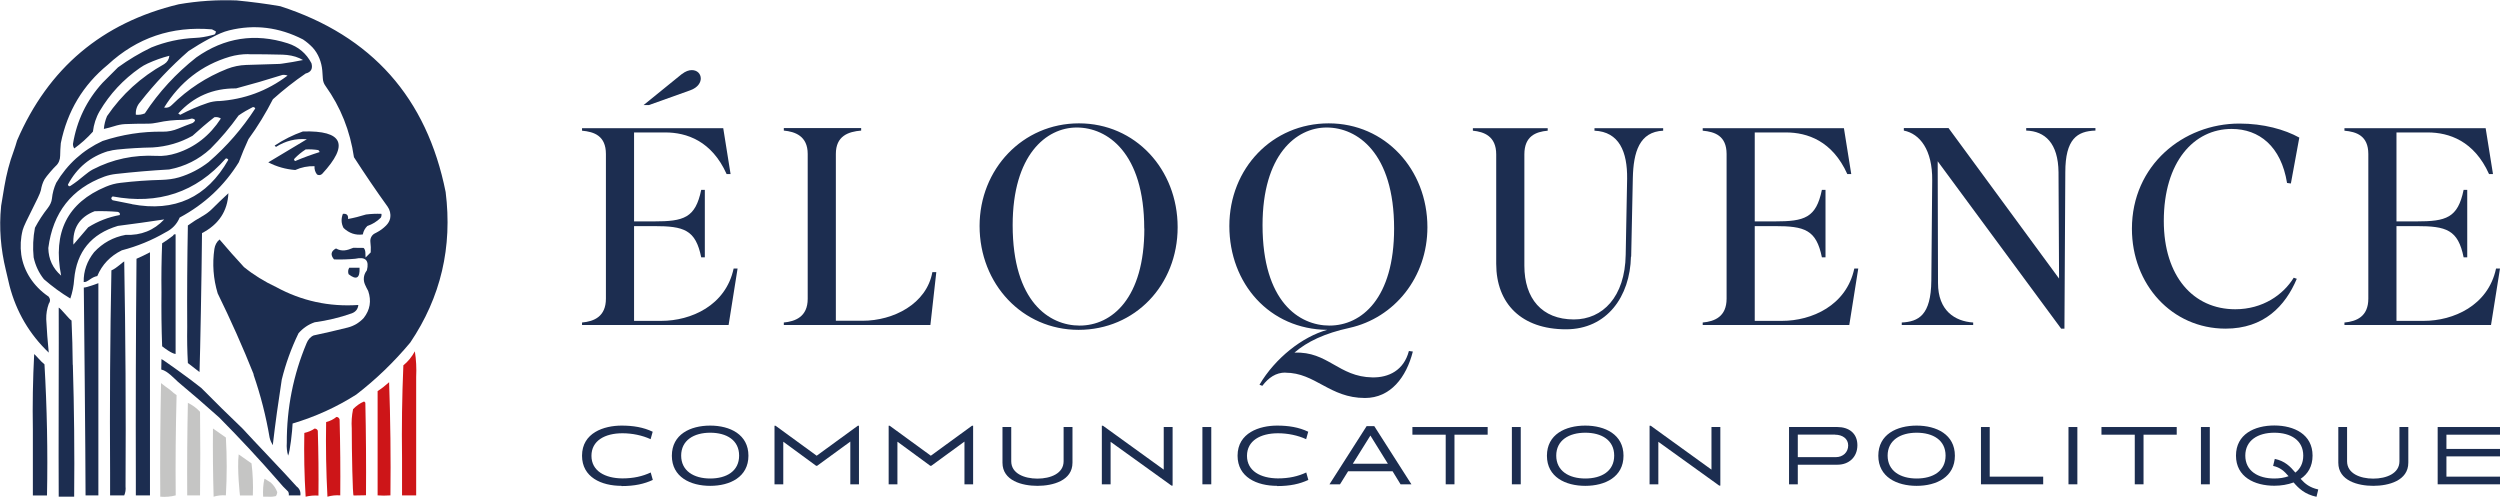 <?xml version="1.0" encoding="UTF-8"?><svg id="Calque_1" xmlns="http://www.w3.org/2000/svg" viewBox="0 0 228.21 45.35"><defs><style>.cls-1,.cls-2{fill:#1c2d50;}.cls-3{fill:#c5c5c4;}.cls-3,.cls-2,.cls-4{fill-rule:evenodd;}.cls-4{fill:#cd1518;}</style></defs><path class="cls-2" d="M26.95,15.52c.56-.25,1.15-.37,1.76-.35-.02.29.06.54.23.76.17.09.33.07.47-.06,2.48-2.68,1.9-3.97-1.76-3.87-.91.32-1.77.75-2.58,1.29.04.04.08.08.12.12.87-.55,1.81-.79,2.82-.7-1.18.71-2.35,1.41-3.52,2.11.77.4,1.59.63,2.47.7ZM27.89,13.64c.39-.02.78,0,1.17.06.05.05.09.11.12.18-.76.24-1.5.51-2.23.82-.12-.06-.14-.14-.06-.23.31-.32.64-.59,1-.82Z"/><path class="cls-2" d="M20.85,17.64c-.51.47-1.01.95-1.5,1.44-.25.25-.54.46-.85.64-.47.26-.92.55-1.35.86-.06,3.09-.08,6.18-.06,9.27-.02,1.1,0,2.19.06,3.29.35.27.7.55,1.06.82,0,0,0-.08.01-.21.05-1.34.19-8.69.22-12.47,1.52-.79,2.33-2,2.41-3.64Z"/><path class="cls-2" d="M32.25,22.62c-.58.25-1.06.36-1.58.06-.47.25-.52.59-.18,1,.64.02,1.29,0,1.94-.06.94-.21,1.29.15,1.06,1.06-.02.02-.04.05-.05.07-.26.36-.3.83-.12,1.23.09.2.18.39.29.58.31.91.17,1.73-.41,2.47h0c-.4.43-.9.73-1.46.87-1.03.26-2.07.5-3.11.72,0,0,0,0,0,0,0,0,0,0,0,0-.3.13-.52.4-.64.7-1.22,2.9-1.82,5.94-1.81,9.1-.03.4.01.8.12,1.17.17-.32.39-2.29.41-2.93,2.06-.61,4-1.49,5.81-2.64,1.82-1.4,3.46-2.99,4.93-4.75,2.79-4.14,3.86-8.72,3.23-13.74-1.72-8.6-6.74-14.26-15.09-16.96-1.32-.23-2.65-.4-3.99-.53-1.78-.07-3.54.05-5.28.35C9.32,2.07,4.41,6.22,1.56,12.82c-.09.33-.2.65-.31.97-.39,1.04-.66,2.12-.85,3.22-.1.6-.2,1.2-.3,1.8,0,.01,0,.03,0,.04-.2,1.94-.03,3.9.43,5.79.13.53.25,1.07.34,1.45.62,2.38,1.82,4.42,3.58,6.1-.1-1.01-.18-2.03-.23-3.05-.01-.5.07-.97.23-1.41.17-.25.15-.48-.06-.7h-.02c-1.29-.89-2.21-2.25-2.43-3.79-.1-.74-.06-1.49.13-2.24.16-.64,1.56-3.1,1.66-3.63.06-.35.16-.7.34-1.01.16-.27.86-1.07,1.01-1.2.27-.23.41-.59.41-.94,0-.38.03-.77.06-1.15.59-2.91,2.02-5.3,4.29-7.16,2.67-2.47,5.84-3.54,9.51-3.23l.35.18c.01.12-.03.21-.12.29-.09.02-.17.04-.26.07-.5.13-1,.22-1.51.24-1.37.06-2.7.35-3.99.87-1.08.52-2.1,1.13-3.05,1.82-.47.46-.94.93-1.41,1.41-1.45,1.59-2.35,3.45-2.7,5.58,0,.16.04.3.12.41.61-.44,1.18-.95,1.7-1.53h0c.08-.66.28-1.3.62-1.88.93-1.57,2.15-2.88,3.67-3.94.23-.16.47-.3.72-.41.64-.29,1.3-.53,1.97-.7-.03.32-.19.58-.47.76-2.12,1.18-3.86,2.76-5.22,4.75-.16.38-.26.77-.29,1.17.32-.07.63-.15.94-.25s.63-.17.96-.19c.7-.03,1.41-.04,2.11-.04.3,0,.6-.04.89-.1.77-.17,1.56-.25,2.38-.25.26-.01.51-.05.76-.12.35.06.37.2.06.41-.44.16-.88.33-1.31.51s-.92.29-1.41.28c-1.88-.03-3.71.26-5.5.85-1.8.84-3.21,2.11-4.23,3.82-.21.46-.34.94-.39,1.44-.03.31-.18.6-.37.85-.45.57-.84,1.17-1.18,1.81-.17.89-.21,1.79-.12,2.7.16.74.47,1.41.94,2,.76.66,1.56,1.25,2.41,1.76.19-.56.31-1.14.35-1.76.23-2.52,1.56-4.14,3.99-4.87,1.42-.18,2.83-.38,4.23-.59-.94,1-2.12,1.47-3.52,1.41-1.14.21-2.1.74-2.88,1.58-.65.82-.97,1.73-.95,2.72.03,0,.06,0,.09,0,0,0,0,0,0,0,.01,0,.03,0,.04,0,.03,0,.06-.02.1-.03,0,0,0,0,0,0,0,0,0,0,0,0,.01,0,.03-.01.04-.02.12-.06.23-.13.34-.21.19-.13.4-.24.63-.28.43-1.03,1.17-1.82,2.24-2.35,1.41-.37,2.74-.91,3.99-1.64.61-.3,1.04-.75,1.29-1.35,2.27-1.22,4.07-2.9,5.4-5.05.27-.72.56-1.42.88-2.11.84-1.15,1.58-2.37,2.23-3.64.95-.85,1.95-1.64,2.99-2.35.49-.12.67-.44.53-.94-.47-.9-1.2-1.51-2.17-1.82-2.99-.95-5.77-.52-8.34,1.29-1.85,1.46-3.42,3.16-4.7,5.11-.26.11-.54.15-.82.12-.03-.45.11-.84.41-1.17,1.32-1.69,2.79-3.23,4.4-4.64.61-.4,1.24-.78,1.88-1.12.1-.04.19-.09.29-.14.49-.26,1-.5,1.54-.63,2.31-.57,4.56-.29,6.74.83.33.22.62.47.88.74.52.57.81,1.32.88,2.1.02.24.04.48.05.72s.09.48.24.68c1.39,1.94,2.25,4.11,2.6,6.51.99,1.53,2.01,3.04,3.07,4.51.21.29.3.66.24,1.02v.03c-.05.26-.19.49-.38.68h0c-.25.25-.53.46-.84.62l-.21.11c-.27.15-.42.46-.38.77s.05.63.03.95c-.16.16-.31.31-.47.47-.03-.3.04-.68-.18-.88M9.87,13.81c.27-.08.55-.13.84-.16,1.07-.11,2.14-.17,3.22-.19,1.3-.08,2.51-.43,3.64-1.06.66-.6,1.32-1.17,2-1.7.21-.03.41,0,.59.12-1.01,1.56-2.36,2.62-4.04,3.16-.59.19-1.22.29-1.84.25-2.06-.11-4,.3-5.81,1.24-.26.14-.5.32-.73.51-.42.36-.85.69-1.31.99-.12.07-.19.03-.23-.12.82-1.54,2.05-2.56,3.7-3.06ZM10.93,19.63c-1.03.19-1.99.56-2.88,1.12-.45.53-.9,1.06-1.35,1.58-.09-1.49.55-2.51,1.94-3.05.71-.02,1.41,0,2.11.06.17.05.23.15.18.29ZM12.04,18.63c-.59-.12-1.17-.23-1.76-.35-.16-.12-.16-.23,0-.35,4.17.78,7.61-.37,10.33-3.46.1-.02.18.02.23.12-1.95,3.44-4.89,4.79-8.8,4.05ZM19.09,14.76c-.83.65-1.75,1.13-2.75,1.43-.51.15-1.04.21-1.57.23-1.26.03-2.52.12-3.77.27-.46.05-.9.17-1.33.35-3.51,1.46-4.87,4.16-4.09,8.12-.76-.66-1.15-1.5-1.17-2.52.42-3.25,2.13-5.42,5.12-6.52.34-.12.69-.2,1.05-.24,1.62-.18,3.24-.32,4.86-.41,1.43-.27,2.69-.9,3.76-1.88.95-.95,1.81-1.97,2.58-3.05.42-.29.85-.54,1.29-.76.1-.02.18.02.23.12-1.18,1.82-2.59,3.45-4.23,4.87ZM19.95,9.22c-.34.02-.67.07-.99.18-.87.29-1.7.65-2.51,1.08-.06-.04-.12-.08-.18-.12,1.41-1.55,3.17-2.31,5.28-2.29,1.43-.38,2.84-.79,4.23-1.23.16-.02.32,0,.47.06-1.87,1.41-3.97,2.18-6.3,2.33ZM22.67,4.95c1.04,0,2.08.01,3.13.04.53.02,1.07.11,1.55.33.1.05.21.1.31.16-.63.13-1.27.24-1.92.33-.13.02-.26.03-.39.03-.96.03-1.92.06-2.89.09-.59.02-1.16.14-1.71.35-1.9.75-3.59,1.85-5.07,3.31-.2.21-.44.28-.7.23,1.45-2.33,3.44-3.88,5.99-4.64.55-.16,1.13-.24,1.7-.24Z"/><path class="cls-2" d="M33.12,21.39c.06-.3.2-.55.41-.76.47-.16.88-.41,1.23-.76.06-.11.08-.23.06-.35-.47-.02-.94,0-1.41.06-.54.17-1.09.31-1.64.41.04-.35-.12-.51-.47-.47-.17.44-.16.87.06,1.29.51.48,1.09.68,1.76.59Z"/><path class="cls-2" d="M14.8,31.61c.16.13.9.69,1.23.7v-10.92c-.12-.02-.19.02-.23.12-.32.25-.65.48-1,.7-.06,1.49-.08,2.97-.06,4.46-.02,1.64,0,3.29.06,4.93Z"/><path class="cls-2" d="M12.4,43.81v1.41h1.29v-22.19c-.4.21-.81.41-1.23.59-.06,6.73-.08,13.46-.06,20.19Z"/><path class="cls-2" d="M23.14,34.19c.65,1.88,1.14,3.8,1.47,5.75.06.25.16.48.29.7.23-2,.51-3.99.82-5.99.36-1.46.87-2.87,1.53-4.23.4-.46.89-.8,1.47-1,1.17-.16,2.3-.43,3.4-.82.36-.14.55-.39.59-.76-2.68.18-5.18-.37-7.51-1.64-1.05-.49-2.03-1.09-2.93-1.82-.77-.83-1.51-1.67-2.23-2.52,0,0,0,0,0,0-.26.21-.42.53-.47.86-.2,1.37-.1,2.73.3,4.06,1.19,2.43,2.29,4.89,3.29,7.4Z"/><path class="cls-2" d="M32.82,24.44h-.94c-.11.18-.13.38-.06.59.71.56,1.05.37,1-.59Z"/><path class="cls-2" d="M3.12,32.31c-.12,2.31-.16,4.62-.12,6.93v5.99h1.29c.08-4.02,0-8.01-.23-11.97-.31-.23-.87-.92-.94-.94Z"/><path class="cls-2" d="M11.34,23.86c-.07.01-.76.67-1.17.82-.12,6.14-.16,12.29-.12,18.43v2.11h1.29c.11-.25.15-.52.12-.82.04-6.85,0-13.7-.12-20.54Z"/><path class="cls-2" d="M6.64,33.3s0,0,0,0c-.01-1.35-.05-2.69-.11-4.04-.21-.1-1.06-1.21-1.17-1.17.02,2.28-.03,14.21,0,17.25h1.41c.04-4.04,0-8.05-.12-12.04Z"/><path class="cls-2" d="M27.07,44.4c-.77-.89-4.11-4.37-4.93-5.28-1.27-1.22-2.53-2.45-3.76-3.7-.93-.76-3.56-2.64-3.64-2.64,0,.32-.01.63-.02.95.32.07.6.29.84.49.24.2.46.43.69.64,1.27,1.06,2.52,2.14,3.77,3.26,1.87,1.89,3.67,3.82,5.4,5.81.27.33.56.64.88.94.06.11.08.23.06.35h1.06c.04-.35-.08-.62-.35-.82Z"/><path class="cls-2" d="M7.65,26.25c.01.14.16,15.84.16,18.97h1.17v-19.37s-1.07.41-1.34.4Z"/><path class="cls-4" d="M30.71,38.06c-.27.22-.59.38-.94.47-.04,2.27,0,4.54.12,6.81.38-.11.77-.15,1.17-.12.02-2.31,0-4.62-.06-6.93-.05-.15-.15-.23-.29-.23Z"/><path class="cls-4" d="M28.72,39.12c-.27.19-.59.32-.94.4-.04,1.94,0,3.88.12,5.82.38-.09.77-.13,1.17-.1.02-1.97,0-3.95-.06-5.92-.05-.13-.15-.19-.29-.2Z"/><path class="cls-4" d="M33.23,36.65c-.38.16-.71.4-1,.7-.12.58-.16,1.17-.12,1.76,0,2.07.08,6.23.17,6.12.31,0,.81-.02,1.13-.02.02-2.82,0-5.64-.06-8.45-.04-.04-.08-.08-.12-.12Z"/><path class="cls-4" d="M34.47,35.71v9.51c.36.03.75.03,1.17,0,.04-3.44,0-6.89-.12-10.33-.33.3-.69.58-1.06.82Z"/><path class="cls-4" d="M36.82,33.37c-.12,2.82-.16,5.63-.12,8.45v3.4h1.29v-10.8c.04-.8,0-1.59-.12-2.35-.27.5-.62.93-1.06,1.29Z"/><path class="cls-3" d="M19.44,39.12c-.02,2.07,0,4.15.06,6.22.36-.11.73-.15,1.12-.12.1-1.76.1-3.52,0-5.28-.39-.28-.78-.55-1.17-.82Z"/><path class="cls-3" d="M16.12,36.07c-.19-.12-.36-.28-.51-.41-.18-.15-.34-.26-.55-.41-.12-.09-.24-.18-.36-.28-.07,3.44-.1,6.9-.07,10.37.49.04.96,0,1.41-.12-.03-3.06,0-6.11.08-9.15Z"/><path class="cls-3" d="M17.15,36.77c-.06,2.82-.08,5.63-.06,8.45h1.17c.03-2.55.03-5.09,0-7.63-.32-.34-.69-.62-1.12-.82Z"/><path class="cls-3" d="M24.14,43.7c-.12.52-.15,1.07-.12,1.64h.47c.24.02.47,0,.7-.06.07-.1.11-.22.12-.35-.12-.34-.32-.63-.59-.88-.16-.08-.51-.35-.59-.35Z"/><path class="cls-3" d="M21.79,41.47c-.16,1.27.11,3.82.12,3.76h1.17c.04-.98,0-1.96-.12-2.93-.39-.28-.78-.55-1.17-.82Z"/><path class="cls-1" d="M66.51,29.67h-13.38v-.23c1.1-.1,2.18-.54,2.18-2.18v-13.2c0-1.67-1.08-2.03-2.18-2.13v-.23h12.89l.67,4.19h-.36c-1.36-3.03-3.65-3.8-5.6-3.8h-2.85v8.12h1.82c2.72,0,3.78-.31,4.31-2.88h.33v6.16h-.33c-.51-2.52-1.57-2.85-4.31-2.85h-1.82v8.65h2.49c2.7,0,5.88-1.39,6.6-4.78h.36l-.82,5.16ZM62.25,6.76c.33-.26.64-.36.9-.36.49,0,.82.33.82.77,0,.33-.23.82-.98,1.08l-3.75,1.34h-.49l3.49-2.83Z"/><path class="cls-1" d="M76.3,29.28h2.44c2.82,0,5.85-1.54,6.37-4.44h.36l-.54,4.83h-13.38v-.23c1.03-.1,2.18-.51,2.18-2.16v-13.23c0-1.64-1.16-2.03-2.18-2.13v-.23h7.06v.23c-1.18.1-2.31.49-2.31,2.13v15.23Z"/><path class="cls-1" d="M89.42,20.63c0-5.19,3.93-9.37,9.07-9.37s9.01,4.19,9.01,9.48-3.9,9.37-9.04,9.37-9.04-4.19-9.04-9.48ZM104.45,20.86c0-6.91-3.36-9.22-6.16-9.22s-5.85,2.52-5.85,8.91c0,7.01,3.36,9.17,6.11,9.17,2.95,0,5.91-2.49,5.91-8.86Z"/><path class="cls-1" d="M117.34,34.01c-.87,0-1.54.46-2.11,1.21l-.26-.1c1.44-2.44,3.93-4.39,6.19-5.01-5.26-.05-8.94-4.21-8.94-9.48s3.93-9.37,9.07-9.37,9.01,4.19,9.01,9.48c0,4.57-3,8.27-7.11,9.19-2.26.49-3.88,1.26-5.03,2.26,3.06-.13,4.03,2.21,7.11,2.26,1.49.03,2.88-.64,3.34-2.41l.36.05c-.59,2.34-2.03,4.24-4.37,4.24-3.24,0-4.52-2.31-7.27-2.31ZM121.35,29.72c2.95,0,5.91-2.49,5.91-8.86,0-6.91-3.36-9.22-6.16-9.22s-5.85,2.52-5.85,8.91c0,7.01,3.36,9.17,6.11,9.17Z"/><path class="cls-1" d="M148.88,23.43c-.08,3.62-2.18,6.63-5.93,6.63-4.06,0-6.37-2.34-6.37-5.98v-9.99c0-1.67-1.13-2.06-2.13-2.16v-.23h6.83v.23c-1.08.1-2.13.49-2.13,2.16v10.17c0,2.98,1.59,4.9,4.52,4.9,2.62,0,4.67-2.05,4.73-5.91l.13-6.93c.03-2.46-.72-4.29-2.98-4.39v-.23h6.27v.23c-2.16.1-2.72,1.93-2.77,4.34l-.15,7.16Z"/><path class="cls-1" d="M168.81,29.67h-13.38v-.23c1.1-.1,2.18-.54,2.18-2.18v-13.2c0-1.67-1.08-2.03-2.18-2.13v-.23h12.89l.67,4.19h-.36c-1.36-3.03-3.65-3.8-5.6-3.8h-2.85v8.12h1.82c2.72,0,3.78-.31,4.31-2.88h.33v6.16h-.33c-.51-2.52-1.57-2.85-4.31-2.85h-1.82v8.65h2.49c2.7,0,5.88-1.39,6.6-4.78h.36l-.82,5.16Z"/><path class="cls-1" d="M188.15,30l-11.27-15.28.03,11.12c0,2.52,1.54,3.49,3.21,3.6v.23h-6.52v-.23c1.52-.08,2.67-.64,2.7-3.83l.08-9.14c.03-2.8-1.13-4.26-2.59-4.55v-.23h4.08l10.09,13.74-.05-9.71c-.03-2.65-1.23-3.75-2.95-3.8v-.23h6.32v.23c-1.67.05-2.75.77-2.75,3.8l-.08,14.28h-.28Z"/><path class="cls-1" d="M208.77,16.7c-.54-3.34-2.54-4.93-5.06-4.93-3.44,0-6.19,3-6.19,8.4,0,5.06,2.7,8.06,6.52,8.06,2.52,0,4.39-1.33,5.34-2.88l.28.1c-1.05,2.49-3,4.55-6.5,4.55-4.9,0-8.55-4.03-8.55-9.12,0-5.78,4.67-9.6,9.81-9.6,2.21,0,4.13.54,5.47,1.28l-.77,4.19-.36-.05Z"/><path class="cls-1" d="M227.39,29.67h-13.38v-.23c1.1-.1,2.18-.54,2.18-2.18v-13.2c0-1.67-1.08-2.03-2.18-2.13v-.23h12.89l.67,4.19h-.36c-1.36-3.03-3.65-3.8-5.6-3.8h-2.85v8.12h1.82c2.72,0,3.78-.31,4.31-2.88h.33v6.16h-.33c-.51-2.52-1.57-2.85-4.31-2.85h-1.82v8.65h2.49c2.7,0,5.88-1.39,6.6-4.78h.36l-.82,5.16Z"/><path class="cls-1" d="M56.74,44.35c-1.85,0-3.61-.79-3.61-2.75,0-2.1,2.01-2.75,3.61-2.75,1.05,0,1.98.15,2.84.56l-.19.68c-.76-.35-1.68-.54-2.57-.54-1.61,0-2.83.68-2.83,2.06s1.24,2.05,2.82,2.06c1.02,0,1.84-.19,2.59-.54l.19.68c-.78.36-1.64.56-2.85.56Z"/><path class="cls-1" d="M64.83,44.35c-1.8,0-3.5-.8-3.5-2.75s1.69-2.75,3.5-2.75,3.49.81,3.49,2.75-1.68,2.75-3.49,2.75ZM64.83,39.5c-1.5,0-2.65.7-2.65,2.09s1.15,2.09,2.65,2.09,2.64-.68,2.64-2.09-1.14-2.09-2.64-2.09Z"/><path class="cls-1" d="M77.62,44.21v-3.9l-3.03,2.21h-.09l-3-2.2v3.89h-.8v-5.35h.09l3.76,2.74,3.76-2.74h.1v5.35h-.8Z"/><path class="cls-1" d="M88.04,44.21v-3.9l-3.03,2.21h-.09l-3-2.2v3.89h-.8v-5.35h.09l3.76,2.74,3.76-2.74h.1v5.35h-.8Z"/><path class="cls-1" d="M97.9,42.24c0,1.64-1.8,2.11-3.2,2.11s-3.19-.47-3.19-2.11v-3.26h.8v3.13c0,1.11,1.19,1.58,2.39,1.58s2.39-.47,2.39-1.58v-3.13h.81v3.26Z"/><path class="cls-1" d="M107.04,44.33h-.1l-5.56-4v3.88h-.8v-5.35h.1l5.55,4.01v-3.89h.81v5.35Z"/><path class="cls-1" d="M109.76,44.21v-5.23h.81v5.23h-.81Z"/><path class="cls-1" d="M116.58,44.35c-1.85,0-3.61-.79-3.61-2.75,0-2.1,2.01-2.75,3.61-2.75,1.05,0,1.98.15,2.84.56l-.19.68c-.76-.35-1.68-.54-2.57-.54-1.61,0-2.83.68-2.83,2.06s1.24,2.05,2.82,2.06c1.02,0,1.84-.19,2.59-.54l.19.68c-.78.36-1.64.56-2.85.56Z"/><path class="cls-1" d="M127.85,44.21l-.73-1.19h-4.06l-.74,1.19h-.96l3.39-5.31h.7l3.39,5.31h-.99ZM125.1,39.75l-1.61,2.58h3.2l-1.6-2.58Z"/><path class="cls-1" d="M132.77,39.68v4.53h-.8v-4.53h-3.04v-.7h6.87v.7h-3.03Z"/><path class="cls-1" d="M138.01,44.21v-5.23h.81v5.23h-.81Z"/><path class="cls-1" d="M144.71,44.35c-1.8,0-3.5-.8-3.5-2.75s1.69-2.75,3.5-2.75,3.49.81,3.49,2.75-1.68,2.75-3.49,2.75ZM144.71,39.5c-1.5,0-2.65.7-2.65,2.09s1.15,2.09,2.65,2.09,2.64-.68,2.64-2.09-1.14-2.09-2.64-2.09Z"/><path class="cls-1" d="M157.04,44.33h-.1l-5.56-4v3.88h-.8v-5.35h.1l5.55,4.01v-3.89h.81v5.35Z"/><path class="cls-1" d="M167.73,42.42h-3.62v1.79h-.8v-5.23h4.41c1.04,0,1.83.56,1.83,1.66s-.79,1.78-1.81,1.78ZM167.51,39.67h-3.4v2.06h3.47c.66,0,1.13-.45,1.13-1.07s-.53-.98-1.2-.98Z"/><path class="cls-1" d="M174.96,44.35c-1.8,0-3.5-.8-3.5-2.75s1.69-2.75,3.5-2.75,3.49.81,3.49,2.75-1.68,2.75-3.49,2.75ZM174.96,39.5c-1.5,0-2.65.7-2.65,2.09s1.15,2.09,2.65,2.09,2.64-.68,2.64-2.09-1.14-2.09-2.64-2.09Z"/><path class="cls-1" d="M180.83,44.21v-5.23h.8v4.53h4.88v.7h-5.68Z"/><path class="cls-1" d="M188.82,44.21v-5.23h.81v5.23h-.81Z"/><path class="cls-1" d="M195.67,39.68v4.53h-.8v-4.53h-3.04v-.7h6.87v.7h-3.03Z"/><path class="cls-1" d="M200.91,44.21v-5.23h.81v5.23h-.81Z"/><path class="cls-1" d="M209.37,44.04c-.54.2-1.14.3-1.76.3-1.8,0-3.5-.8-3.5-2.75s1.69-2.75,3.5-2.75,3.49.81,3.49,2.75c0,.99-.43,1.68-1.09,2.12.42.47.84.8,1.61.97l-.16.67c-1.07-.23-1.62-.76-2.09-1.31ZM207.61,39.5c-1.5,0-2.65.7-2.65,2.09s1.15,2.09,2.65,2.09c.47,0,.92-.07,1.3-.21-.42-.49-.76-.79-1.41-.94l.15-.64c.92.19,1.41.69,1.88,1.25.45-.35.72-.86.72-1.55,0-1.4-1.14-2.09-2.64-2.09Z"/><path class="cls-1" d="M219.84,42.24c0,1.64-1.8,2.11-3.2,2.11s-3.19-.47-3.19-2.11v-3.26h.8v3.13c0,1.11,1.19,1.58,2.39,1.58s2.39-.47,2.39-1.58v-3.13h.81v3.26Z"/><path class="cls-1" d="M222.52,44.21v-5.23h5.69v.7h-4.89v1.3h4.89v.68h-4.89v1.85h4.89v.7h-5.69Z"/></svg>